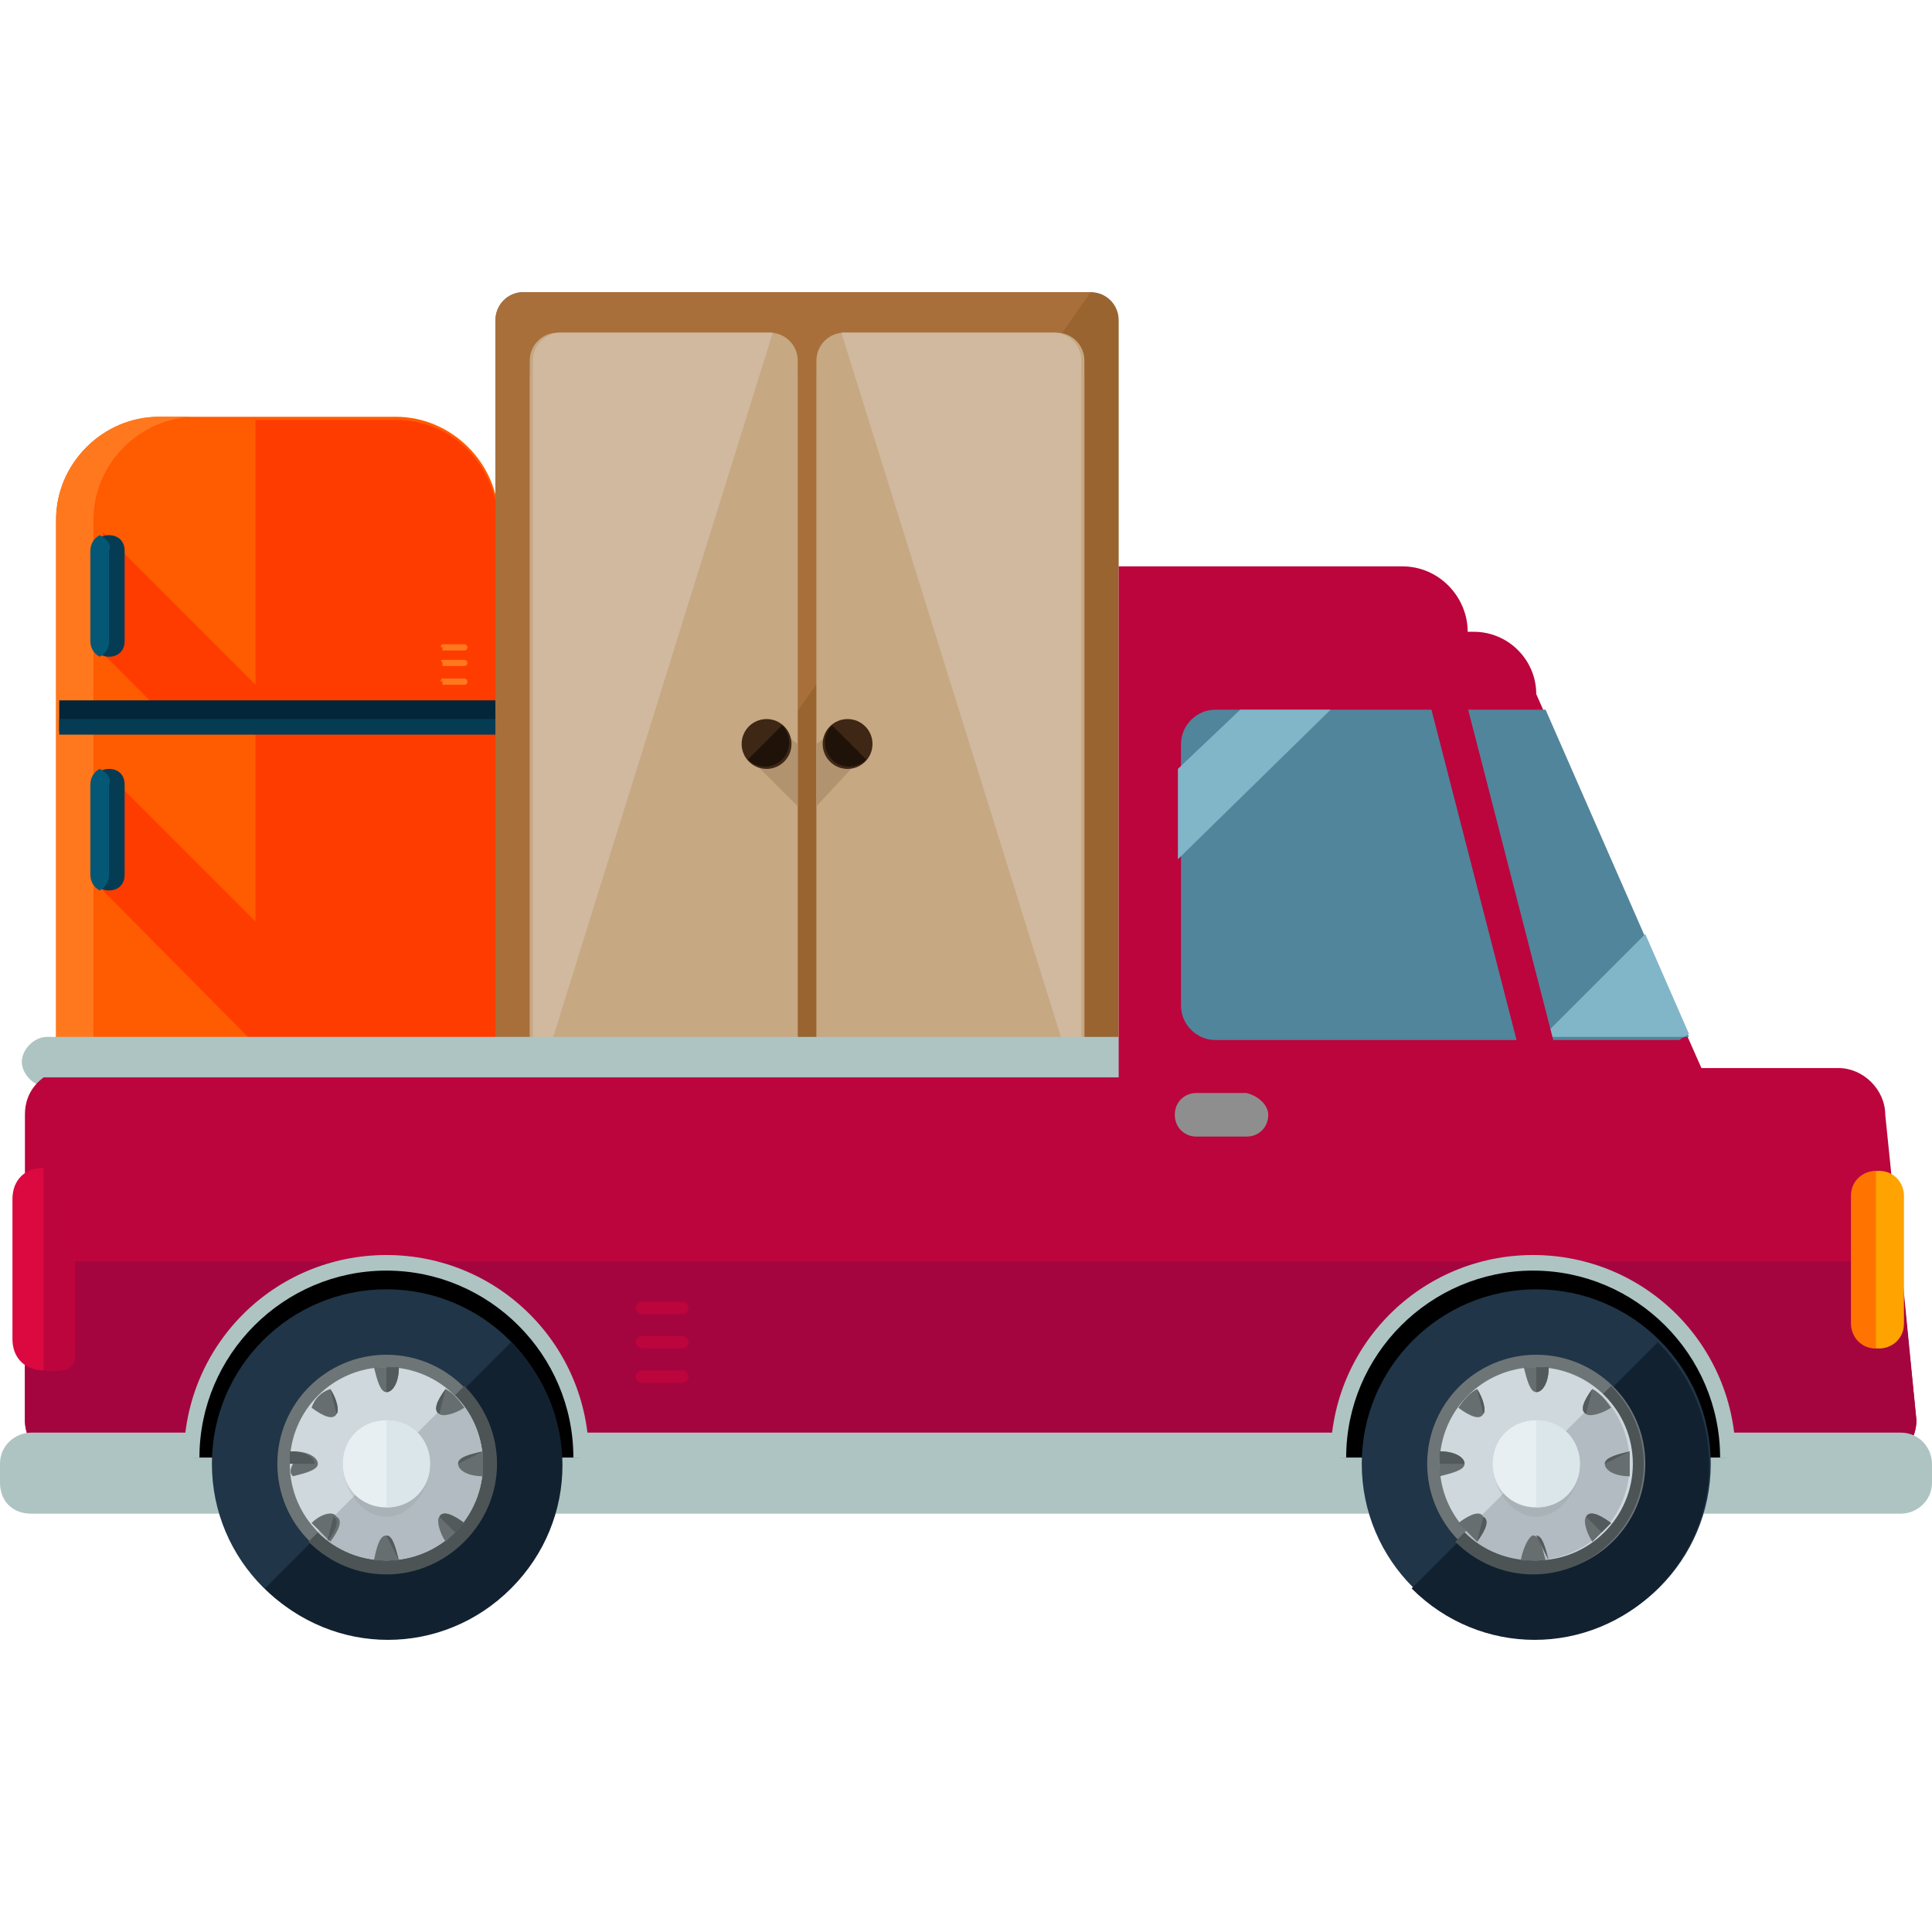 <?xml version="1.0" encoding="iso-8859-1"?>
<!-- Generator: Adobe Illustrator 19.0.0, SVG Export Plug-In . SVG Version: 6.00 Build 0)  -->
<svg version="1.1" id="Layer_1" xmlns="http://www.w3.org/2000/svg" xmlns:xlink="http://www.w3.org/1999/xlink" x="0px" y="0px"
	 viewBox="0 0 496 496" style="enable-background:new 0 0 496 496;" xml:space="preserve">
<g>
	<path style="fill:#03263A;" d="M39.2,318.2c0,0.8-0.8,2.4-2.4,2.4h-8c-0.8,0-2.4-0.8-2.4-2.4V315c0-0.8,0.8-2.4,2.4-2.4h8
		c0.8,0,2.4,0.8,2.4,2.4V318.2z"/>
	<path style="fill:#03263A;" d="M115.2,318.2c0,0.8-0.8,2.4-2.4,2.4h-8c-0.8,0-2.4-0.8-2.4-2.4V315c0-0.8,0.8-2.4,2.4-2.4h8
		c0.8,0,2.4,0.8,2.4,2.4V318.2z"/>
</g>
<path style="fill:#FF5B00;" d="M127.2,301.4c0,14.4-12,12.8-26.4,12.8h-60c-14.4,0-26.4,1.6-26.4-12.8v-168
	c0-14.4,12-26.4,26.4-26.4h60.8c14.4,0,26.4,12,26.4,26.4v168H127.2z"/>
<g>
	<path style="fill:#FF3C00;" d="M101.6,107.8h-36V315h36c14.4,0,26.4,1.6,26.4-12.8v-168C127.2,119,116,107.8,101.6,107.8z"/>
	<polygon style="fill:#FF3C00;" points="74.4,184.6 26.4,136.6 26.4,167.8 43.2,184.6 	"/>
	<path style="fill:#FF3C00;" d="M127.2,301.4v-3.2L26.4,197.4v31.2L112,315C121.6,314.2,127.2,312.6,127.2,301.4z"/>
</g>
<path style="fill:#FF781D;" d="M24,301.4v-168C24,119,36,107,50.4,107h-9.6c-14.4,0-26.4,12-26.4,26.4v168c0,14.4,12,12.8,26.4,12.8
	l0,0C31.2,315,24,312.6,24,301.4z"/>
<path style="fill:#FF8B00;" d="M101.6,315c3.2,0,6.4,0,8.8,0H101.6z"/>
<rect x="15.2" y="179.8" style="fill:#03263A;" width="112.8" height="8"/>
<g>
	<rect x="15.2" y="184.6" style="fill:#053C54;" width="112.8" height="4"/>
	<path style="fill:#053C54;" d="M32,164.6c0,2.4-1.6,4-4,4l0,0c-2.4,0-4-1.6-4-4v-23.2c0-2.4,1.6-4,4-4l0,0c2.4,0,4,1.6,4,4V164.6z"
		/>
</g>
<path style="fill:#055875;" d="M25.6,137.4c-1.6,0.8-2.4,2.4-2.4,4v23.2c0,1.6,0.8,3.2,2.4,4c1.6-0.8,2.4-2.4,2.4-4v-23.2
	C28.8,139.8,27.2,138.2,25.6,137.4z"/>
<path style="fill:#053C54;" d="M32,224.6c0,2.4-1.6,4-4,4l0,0c-2.4,0-4-1.6-4-4v-23.2c0-2.4,1.6-4,4-4l0,0c2.4,0,4,1.6,4,4V224.6z"
	/>
<path style="fill:#055875;" d="M25.6,197.4c-1.6,0.8-2.4,2.4-2.4,4v23.2c0,1.6,0.8,3.2,2.4,4c1.6-0.8,2.4-2.4,2.4-4v-23.2
	C28.8,199.8,27.2,198.2,25.6,197.4z"/>
<g>
	<path style="fill:#FF781D;" d="M113.6,166.2C112.8,166.2,112.8,165.4,113.6,166.2L113.6,166.2c-0.8-0.8,0-0.8,0-0.8h5.6
		c0,0,0.8,0,0.8,0.8l0,0c0,0,0,0.8-0.8,0.8h-5.6V166.2z"/>
	<path style="fill:#FF781D;" d="M113.6,170.2C112.8,170.2,112.8,170.2,113.6,170.2L113.6,170.2c-0.8-0.8,0-0.8,0-0.8h5.6
		c0,0,0.8,0,0.8,0.8l0,0c0,0,0,0.8-0.8,0.8h-5.6V170.2z"/>
	<path style="fill:#FF781D;" d="M113.6,175C112.8,175,112.8,174.2,113.6,175L113.6,175c-0.8-0.8,0-0.8,0-0.8h5.6c0,0,0.8,0,0.8,0.8
		l0,0c0,0,0,0.8-0.8,0.8h-5.6V175z"/>
	<path style="fill:#FF781D;" d="M113.6,298.2C112.8,298.2,112.8,298.2,113.6,298.2L113.6,298.2c-0.8-0.8,0-0.8,0-0.8h5.6
		c0,0,0.8,0,0.8,0.8l0,0c0,0,0,0.8-0.8,0.8h-5.6V298.2z"/>
	<path style="fill:#FF781D;" d="M113.6,303C112.8,303,112.8,303,113.6,303L113.6,303c-0.8-0.8,0-0.8,0-0.8h5.6c0,0,0.8,0,0.8,0.8
		l0,0c0,0,0,0.8-0.8,0.8h-5.6V303z"/>
	<path style="fill:#FF781D;" d="M113.6,307C112.8,307,112.8,307,113.6,307L113.6,307c-0.8-0.8,0-0.8,0-0.8h5.6c0,0,0.8,0,0.8,0.8
		l0,0c0,0,0,0.8-0.8,0.8h-5.6V307z"/>
</g>
<path style="fill:#996430;" d="M287.2,293.4c0,4-3.2,7.2-7.2,7.2H134.4c-4,0-7.2-3.2-7.2-7.2V82.2c0-4,3.2-7.2,7.2-7.2H280
	c4,0,7.2,3.2,7.2,7.2V293.4z"/>
<path style="fill:#A86F3B;" d="M127.2,293.4V82.2c0-4,3.2-7.2,7.2-7.2H280"/>
<g>
	<path style="opacity:0.3;fill:#C6A883;enable-background:new    ;" d="M204.8,287c0,4-3.2,7.2-7.2,7.2h-54.4c-4,0-7.2-3.2-7.2-7.2
		V96.6c0-4,3.2-7.2,7.2-7.2h54.4c4,0,7.2,3.2,7.2,7.2V287z"/>
	<path style="fill:#C6A883;" d="M204.8,283c0,4-3.2,7.2-7.2,7.2h-54.4c-4,0-7.2-3.2-7.2-7.2V92.6c0-4,3.2-7.2,7.2-7.2h54.4
		c4,0,7.2,3.2,7.2,7.2V283z"/>
</g>
<path style="fill:#D1B99F;" d="M136.8,283V92.6c0-4,3.2-7.2,7.2-7.2h54.4"/>
<polygon style="fill:#B29370;" points="193.6,195.8 204.8,207 204.8,191 201.6,188.6 "/>
<circle style="fill:#3F2715;" cx="196.8" cy="191" r="6.4"/>
<path style="fill:#1E1209;" d="M200.8,186.2c2.4,2.4,2.4,6.4,0,8.8c-2.4,2.4-6.4,2.4-8.8,0"/>
<g>
	<path style="opacity:0.3;fill:#C6A883;enable-background:new    ;" d="M209.6,287c0,4,3.2,7.2,7.2,7.2h54.4c4,0,7.2-3.2,7.2-7.2
		V96.6c0-4-3.2-7.2-7.2-7.2h-54.4c-4,0-7.2,3.2-7.2,7.2L209.6,287L209.6,287z"/>
	<path style="fill:#C6A883;" d="M209.6,283c0,4,3.2,7.2,7.2,7.2h54.4c4,0,7.2-3.2,7.2-7.2V92.6c0-4-3.2-7.2-7.2-7.2h-54.4
		c-4,0-7.2,3.2-7.2,7.2L209.6,283L209.6,283z"/>
</g>
<path style="fill:#D1B99F;" d="M277.6,283V92.6c0-4-3.2-7.2-7.2-7.2H216"/>
<polygon style="fill:#B29370;" points="220,195.8 209.6,207 209.6,191 212.8,188.6 "/>
<circle style="fill:#3F2715;" cx="217.6" cy="191" r="6.4"/>
<path style="fill:#1E1209;" d="M213.6,186.2c-2.4,2.4-2.4,6.4,0,8.8c2.4,2.4,6.4,2.4,8.8,0"/>
<g>
	<path style="fill:#A86F3B;" d="M188,273.4L188,273.4l-34.4,0.8c0,0-0.8,0-0.8-0.8l0,0c0,0,0-0.8,0.8-0.8L188,273.4
		C188,272.6,188,272.6,188,273.4L188,273.4z"/>
	<path style="fill:#A86F3B;" d="M188,276.6C188,276.6,188,277.4,188,276.6l-34.4,0.8c0,0-0.8,0-0.8-0.8l0,0c0,0,0-0.8,0.8-0.8
		L188,276.6C188,275.8,188,276.6,188,276.6L188,276.6z"/>
	<path style="fill:#A86F3B;" d="M188,279.8C188,280.6,188,280.6,188,279.8l-34.4,0.8c0,0-0.8,0-0.8-0.8l0,0c0,0,0-0.8,0.8-0.8
		L188,279.8L188,279.8L188,279.8z"/>
	<path style="fill:#A86F3B;" d="M261.6,273.4C261.6,273.4,260.8,273.4,261.6,273.4l-34.4,0.8c0,0-0.8,0-0.8-0.8l0,0
		c0,0,0-0.8,0.8-0.8L261.6,273.4C260.8,272.6,261.6,272.6,261.6,273.4L261.6,273.4z"/>
	<path style="fill:#A86F3B;" d="M261.6,276.6C261.6,276.6,260.8,277.4,261.6,276.6l-34.4,0.8c0,0-0.8,0-0.8-0.8l0,0
		c0,0,0-0.8,0.8-0.8L261.6,276.6C260.8,275.8,261.6,276.6,261.6,276.6L261.6,276.6z"/>
	<path style="fill:#A86F3B;" d="M261.6,279.8C261.6,280.6,260.8,280.6,261.6,279.8l-34.4,0.8c0,0-0.8,0-0.8-0.8l0,0
		c0,0,0-0.8,0.8-0.8L261.6,279.8C260.8,279.8,261.6,279.8,261.6,279.8L261.6,279.8z"/>
</g>
<path style="fill:#ADC4C3;" d="M295.2,272.6c0,3.2-3.2,6.4-6.4,6.4H12c-3.2,0-6.4-3.2-6.4-6.4l0,0c0-3.2,3.2-6.4,6.4-6.4h276.8
	C292,265.4,295.2,268.6,295.2,272.6L295.2,272.6z"/>
<path style="fill:#BC043D;" d="M484,286.2c0-6.4-5.6-12-12-12h-35.2l-42.4-96c0-8.8-7.2-16-16-16h-1.6c0-8.8-7.2-16.8-16.8-16.8
	h-72.8v131.2h-276c-3.2,2.4-4.8,5.6-4.8,9.6v78.4c0,6.4,5.6,12,12,12H480c6.4,0,12-5.6,12-12L484,286.2z"/>
<path style="fill:#A5053F;" d="M6.4,364.6c0,6.4,5.6,12,12,12H480c6.4,0,12-5.6,12-12l-4-40.8H6.4V364.6z"/>
<path style="fill:#DB0940;" d="M19.2,347.8c0,4.8-4,4-8,4l0,0c-4.8,0-8-3.2-8-8v-36c0-4.8,3.2-8,8-8l0,0c4.8,0,8,4,8,8V347.8z"/>
<path style="fill:#BC043D;" d="M11.2,299.8L11.2,299.8c4.8,0,8,4,8,8v40c0,4.8-4,4-8,4l0,0"/>
<path style="fill:#ADC4C3;" d="M496,380.6c0,4.8-4,8-8,8H8c-4.8,0-8-3.2-8-8v-4.8c0-4.8,4-8,8-8h480c4.8,0,8,4,8,8V380.6z"/>
<path d="M49.6,374.2c0-27.2,22.4-49.6,49.6-49.6s49.6,22.4,49.6,49.6"/>
<path style="fill:#ADC4C3;" d="M151.2,374.2h-4c0-26.4-21.6-48-48-48s-48,21.6-48,48h-4c0-28.8,23.2-52,52-52
	S151.2,345.4,151.2,374.2z"/>
<circle style="fill:#203547;" cx="99.2" cy="375.8" r="44.8"/>
<path style="fill:#122130;" d="M131.2,344.6c17.6,17.6,17.6,45.6,0,63.2s-45.6,17.6-63.2,0"/>
<circle style="fill:#6E7577;" cx="99.2" cy="375.8" r="28"/>
<path style="fill:#4C5456;" d="M119.2,355.8c11.2,11.2,11.2,28.8,0,40s-28.8,11.2-40,0"/>
<circle style="fill:#CED8DD;" cx="99.2" cy="375.8" r="24.8"/>
<path style="fill:#B2BBC1;" d="M116.8,358.2c9.6,9.6,9.6,25.6,0,35.2s-25.6,9.6-35.2,0"/>
<path style="opacity:0.2;fill:#888F91;enable-background:new    ;" d="M110.4,375.8c0,6.4-4.8,13.6-11.2,13.6
	c-6.4,0-11.2-7.2-11.2-13.6s4.8-11.2,11.2-11.2S110.4,369.4,110.4,375.8z"/>
<path style="fill:#E7EFF2;" d="M110.4,375.8c0,6.4-4.8,11.2-11.2,11.2c-6.4,0-11.2-4.8-11.2-11.2c0-6.4,4.8-11.2,11.2-11.2
	S110.4,369.4,110.4,375.8z"/>
<path style="fill:#DAE6EA;" d="M99.2,364.6c6.4,0,11.2,4.8,11.2,11.2c0,6.4-4.8,11.2-11.2,11.2"/>
<path style="fill:#666E70;" d="M99.2,351c-0.8,0-2.4,0-3.2,0c0.8,3.2,1.6,6.4,3.2,6.4s3.2-2.4,3.2-6.4C101.6,351,100,351,99.2,351z"
	/>
<path style="fill:#535A5B;" d="M99.2,357.4c1.6,0,3.2-2.4,3.2-6.4c-0.8,0-2.4,0-3.2,0"/>
<path style="fill:#666E70;" d="M96,400.6c2.4,0,4.8,0,6.4,0c-0.8-3.2-1.6-6.4-3.2-6.4C97.6,394.2,96.8,396.6,96,400.6z"/>
<path style="fill:#535A5B;" d="M102.4,400.6c-0.8-3.2-1.6-6.4-3.2-6.4"/>
<path style="fill:#666E70;" d="M80,361.4c3.2,2.4,5.6,3.2,6.4,1.6c0.8-0.8,0-4-1.6-6.4C82.4,357.4,80.8,359,80,361.4z"/>
<path style="fill:#535A5B;" d="M86.4,363c0.8-0.8,0-4-1.6-6.4"/>
<path style="fill:#666E70;" d="M119.2,391c-3.2-2.4-5.6-3.2-6.4-1.6c-0.8,0.8,0,4,1.6,6.4c0.8-0.8,1.6-1.6,2.4-2.4
	C117.6,392.6,118.4,391.8,119.2,391z"/>
<path style="fill:#535A5B;" d="M116.8,393.4c0.8-0.8,1.6-1.6,2.4-2.4c-3.2-2.4-5.6-3.2-6.4-1.6"/>
<path style="fill:#666E70;" d="M75.2,379c3.2-0.8,6.4-1.6,6.4-3.2s-2.4-3.2-6.4-3.2c0,0.8,0,2.4,0,3.2
	C74.4,377.4,74.4,378.2,75.2,379z"/>
<path style="fill:#535A5B;" d="M80.8,375.8c0-1.6-2.4-3.2-6.4-3.2c0,0.8,0,2.4,0,3.2"/>
<path style="fill:#666E70;" d="M117.6,375.8c0,1.6,2.4,3.2,6.4,3.2c0-2.4,0-4.8,0-6.4C120,373.4,117.6,374.2,117.6,375.8z"/>
<path style="fill:#535A5B;" d="M124,372.6c-3.2,0.8-6.4,1.6-6.4,3.2"/>
<path style="fill:#666E70;" d="M80,391c1.6,1.6,3.2,3.2,4.8,4.8c2.4-3.2,3.2-5.6,1.6-6.4C85.6,387.8,82.4,388.6,80,391z"/>
<path style="fill:#535A5B;" d="M84,395.8c2.4-3.2,3.2-5.6,1.6-6.4"/>
<path style="fill:#666E70;" d="M114.4,356.6c-2.4,3.2-3.2,5.6-1.6,6.4c0.8,0.8,4,0,6.4-1.6C117.6,359,116,357.4,114.4,356.6z"/>
<path style="fill:#535A5B;" d="M114.4,356.6c-2.4,3.2-3.2,5.6-1.6,6.4"/>
<path d="M344,374.2c0-27.2,22.4-49.6,49.6-49.6s49.6,22.4,49.6,49.6"/>
<path style="fill:#ADC4C3;" d="M445.6,374.2h-4c0-26.4-21.6-48-48-48s-48,21.6-48,48h-4c0-28.8,23.2-52,52-52
	S445.6,345.4,445.6,374.2z"/>
<circle style="fill:#203547;" cx="394.4" cy="375.8" r="44.8"/>
<path style="fill:#122130;" d="M425.6,344.6c17.6,17.6,17.6,45.6,0,63.2s-45.6,17.6-63.2,0"/>
<circle style="fill:#6E7577;" cx="394.4" cy="375.8" r="28"/>
<path style="fill:#4C5456;" d="M413.6,355.8c11.2,11.2,11.2,28.8,0,40s-28.8,11.2-40,0"/>
<circle style="fill:#CED8DD;" cx="394.4" cy="375.8" r="24.8"/>
<path style="fill:#B2BBC1;" d="M411.2,358.2c9.6,9.6,9.6,25.6,0,35.2s-25.6,9.6-35.2,0"/>
<path style="opacity:0.2;fill:#888F91;enable-background:new    ;" d="M405.6,375.8c0,6.4-4.8,13.6-11.2,13.6
	c-6.4,0-11.2-7.2-11.2-13.6s4.8-11.2,11.2-11.2C400,364.6,405.6,369.4,405.6,375.8z"/>
<path style="fill:#E7EFF2;" d="M405.6,375.8c0,6.4-4.8,11.2-11.2,11.2c-6.4,0-11.2-4.8-11.2-11.2c0-6.4,4.8-11.2,11.2-11.2
	C400,364.6,405.6,369.4,405.6,375.8z"/>
<path style="fill:#DAE6EA;" d="M394.4,364.6c6.4,0,11.2,4.8,11.2,11.2c0,6.4-4.8,11.2-11.2,11.2"/>
<path style="fill:#666E70;" d="M394.4,351c-0.8,0-2.4,0-3.2,0c0.8,3.2,1.6,6.4,3.2,6.4s3.2-2.4,3.2-6.4C396,351,395.2,351,394.4,351
	z"/>
<path style="fill:#535A5B;" d="M394.4,357.4c1.6,0,3.2-2.4,3.2-6.4c-0.8,0-2.4,0-3.2,0"/>
<path style="fill:#666E70;" d="M390.4,400.6c2.4,0,4.8,0,6.4,0c-0.8-3.2-1.6-6.4-3.2-6.4C392.8,394.2,391.2,396.6,390.4,400.6z"/>
<path style="fill:#535A5B;" d="M397.6,400.6c-0.8-3.2-1.6-6.4-3.2-6.4"/>
<path style="fill:#666E70;" d="M374.4,361.4c3.2,2.4,5.6,3.2,6.4,1.6c0.8-0.8,0-4-1.6-6.4C377.6,357.4,376,359,374.4,361.4z"/>
<path style="fill:#535A5B;" d="M380.8,363c0.8-0.8,0-4-1.6-6.4"/>
<path style="fill:#666E70;" d="M413.6,391c-3.2-2.4-5.6-3.2-6.4-1.6c-0.8,0.8,0,4,1.6,6.4c0.8-0.8,1.6-1.6,2.4-2.4
	C412,392.6,412.8,391.8,413.6,391z"/>
<path style="fill:#535A5B;" d="M411.2,393.4c0.8-0.8,1.6-1.6,2.4-2.4c-3.2-2.4-5.6-3.2-6.4-1.6"/>
<path style="fill:#666E70;" d="M369.6,379c3.2-0.8,6.4-1.6,6.4-3.2s-2.4-3.2-6.4-3.2c0,0.8,0,2.4,0,3.2
	C369.6,377.4,369.6,378.2,369.6,379z"/>
<path style="fill:#535A5B;" d="M376,375.8c0-1.6-2.4-3.2-6.4-3.2c0,0.8,0,2.4,0,3.2"/>
<path style="fill:#666E70;" d="M412,375.8c0,1.6,2.4,3.2,6.4,3.2c0-2.4,0-4.8,0-6.4C415.2,373.4,412,374.2,412,375.8z"/>
<path style="fill:#535A5B;" d="M418.4,372.6c-3.2,0.8-6.4,1.6-6.4,3.2"/>
<path style="fill:#666E70;" d="M374.4,391c1.6,1.6,3.2,3.2,4.8,4.8c2.4-3.2,3.2-5.6,1.6-6.4C380,387.8,377.6,388.6,374.4,391z"/>
<path style="fill:#535A5B;" d="M379.2,395.8c2.4-3.2,3.2-5.6,1.6-6.4"/>
<path style="fill:#666E70;" d="M408.8,356.6c-2.4,3.2-3.2,5.6-1.6,6.4c0.8,0.8,4,0,6.4-1.6C412,359,410.4,357.4,408.8,356.6z"/>
<path style="fill:#535A5B;" d="M408.8,356.6c-2.4,3.2-3.2,5.6-1.6,6.4"/>
<path style="fill:#51859B;" d="M433.6,266.2l-36.8-84H312c-4.8,0-8.8,4-8.8,8.8v67.2c0,4.8,4,8.8,8.8,8.8h119.2
	C432,266.2,432.8,266.2,433.6,266.2z"/>
<g>
	<polygon style="fill:#81B6C9;" points="341.6,182.2 318.4,182.2 302.4,197.4 302.4,220.6 	"/>
	<path style="fill:#81B6C9;" d="M396,266.2h35.2c0.8,0,1.6,0,2.4-0.8l-11.2-25.6L396,266.2z"/>
</g>
<path style="fill:#BC043D;" d="M400,271.8c0.8,2.4-0.8,4.8-3.2,5.6l0,0c-2.4,0.8-4.8-0.8-5.6-3.2L364,168.6
	c-0.8-2.4,0.8-4.8,3.2-5.6l0,0c2.4-0.8,4.8,0.8,5.6,3.2L400,271.8z"/>
<path style="fill:#8E8E8E;" d="M325.6,286.2c0,3.2-2.4,5.6-5.6,5.6h-12.8c-3.2,0-5.6-2.4-5.6-5.6l0,0c0-3.2,2.4-5.6,5.6-5.6H320
	C323.2,281.4,325.6,283.8,325.6,286.2L325.6,286.2z"/>
<g>
	<path style="fill:#BC043D;" d="M176.8,335.8c0,0.8-0.8,1.6-1.6,1.6h-10.4c-0.8,0-1.6-0.8-1.6-1.6l0,0c0-0.8,0.8-1.6,1.6-1.6h10.4
		C176,334.2,176.8,335,176.8,335.8L176.8,335.8z"/>
	<path style="fill:#BC043D;" d="M176.8,344.6c0,0.8-0.8,1.6-1.6,1.6h-10.4c-0.8,0-1.6-0.8-1.6-1.6l0,0c0-0.8,0.8-1.6,1.6-1.6h10.4
		C176,343,176.8,343.8,176.8,344.6L176.8,344.6z"/>
	<path style="fill:#BC043D;" d="M176.8,353.4c0,0.8-0.8,1.6-1.6,1.6h-10.4c-0.8,0-1.6-0.8-1.6-1.6l0,0c0-0.8,0.8-1.6,1.6-1.6h10.4
		C176,351.8,176.8,352.6,176.8,353.4L176.8,353.4z"/>
</g>
<path style="fill:#FFA300;" d="M488.8,339.8c0,4-3.2,6.4-6.4,6.4l0,0c-4,0-6.4-3.2-6.4-6.4V307c0-4,3.2-6.4,6.4-6.4l0,0
	c4,0,6.4,3.2,6.4,6.4V339.8z"/>
<path style="fill:#FF7300;" d="M481.6,346.2L481.6,346.2c-4,0-6.4-3.2-6.4-6.4V307c0-4,3.2-6.4,6.4-6.4l0,0"/>
<g>
</g>
<g>
</g>
<g>
</g>
<g>
</g>
<g>
</g>
<g>
</g>
<g>
</g>
<g>
</g>
<g>
</g>
<g>
</g>
<g>
</g>
<g>
</g>
<g>
</g>
<g>
</g>
<g>
</g>
</svg>
